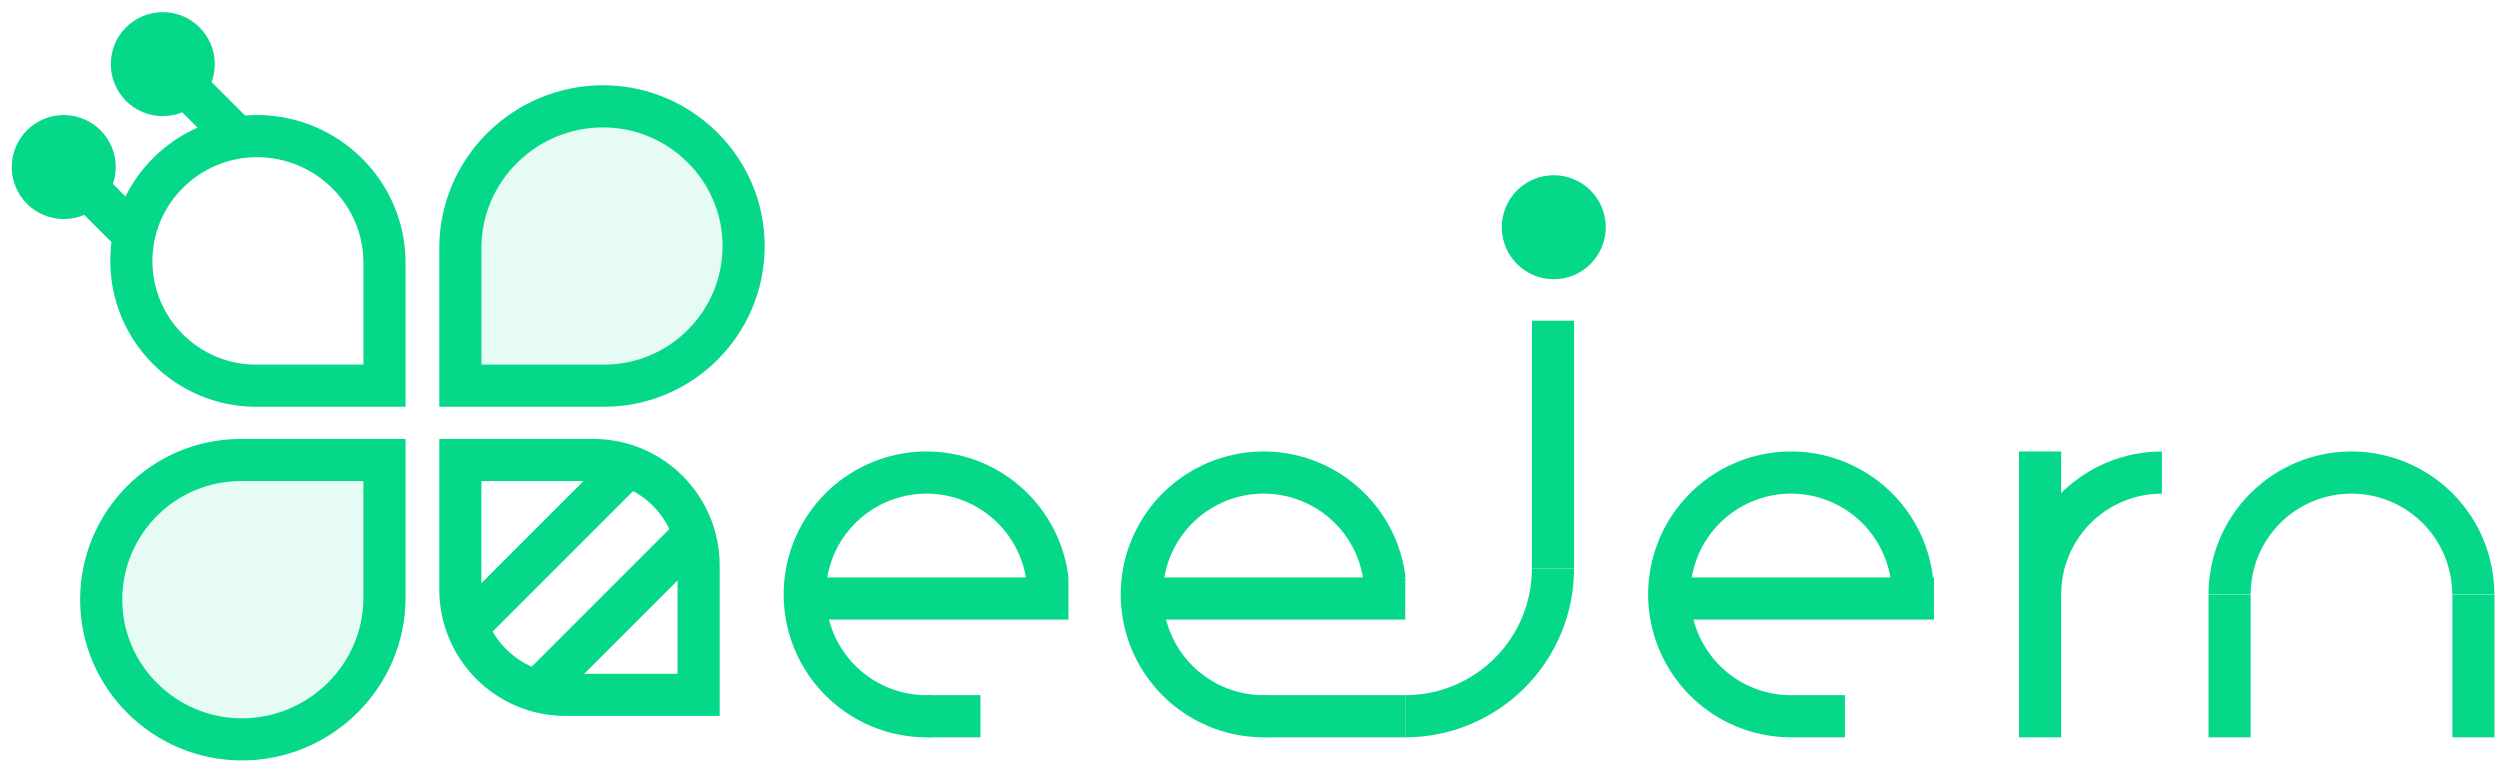 <svg width="178" height="55" viewBox="0 0 178 55" fill="none" xmlns="http://www.w3.org/2000/svg">
<path d="M17.151 32.753H27.376V42.558C27.376 48.117 22.802 52.644 17.22 52.644C11.716 52.644 7.205 48.179 7.205 42.699C7.205 37.206 11.658 32.753 17.151 32.753Z" fill="#06D889" fill-opacity="0.1" stroke="#06D889" stroke-width="3"/>
<path d="M43.002 27.461H32.777V17.656C32.777 12.098 37.351 7.571 42.933 7.571C48.437 7.571 52.947 12.035 52.947 17.516C52.947 23.008 48.495 27.461 43.002 27.461Z" fill="#06D889" fill-opacity="0.1" stroke="#06D889" stroke-width="3"/>
<path d="M42.241 32.753H32.777V41.976C32.777 46.118 36.134 49.476 40.277 49.476H49.741V40.253C49.741 36.111 46.383 32.753 42.241 32.753Z" stroke="#06D889" stroke-width="3"/>
<path d="M18.237 27.461H27.376V18.703C27.376 13.738 23.289 9.691 18.3 9.691C13.381 9.691 9.352 13.681 9.352 18.576C9.352 23.483 13.33 27.461 18.237 27.461Z" stroke="#06D889" stroke-width="3"/>
<line x1="33.987" y1="43.934" x2="44.552" y2="33.369" stroke="#06D889" stroke-width="3"/>
<line x1="38.837" y1="48.61" x2="49.401" y2="38.045" stroke="#06D889" stroke-width="3"/>
<line x1="17.304" y1="10.203" x2="14.002" y2="6.901" stroke="#06D889" stroke-width="3"/>
<line x1="9.863" y1="17.044" x2="6.791" y2="13.972" stroke="#06D889" stroke-width="3"/>
<circle cx="11.59" cy="4.567" r="2.202" fill="#06D889" stroke="#06D889" stroke-width="3"/>
<circle cx="110.628" cy="16.178" r="2.202" fill="#06D889" stroke="#06D889" stroke-width="3"/>
<circle cx="4.54" cy="11.894" r="2.202" fill="#06D889" stroke="#06D889" stroke-width="3"/>
<path d="M66.454 50.984C64.764 51.078 63.084 50.676 61.62 49.827C60.156 48.978 58.972 47.72 58.215 46.207C57.457 44.694 57.158 42.992 57.355 41.311C57.552 39.63 58.236 38.044 59.324 36.747C60.411 35.45 61.854 34.5 63.475 34.013C65.096 33.526 66.823 33.523 68.445 34.006C70.067 34.488 71.513 35.434 72.604 36.728C73.695 38.022 74.384 39.606 74.586 41.287" stroke="#06D889" stroke-width="3"/>
<line x1="76.073" y1="42.615" x2="58.194" y2="42.615" stroke="#06D889" stroke-width="3"/>
<line x1="69.808" y1="50.996" x2="65.972" y2="50.996" stroke="#06D889" stroke-width="3"/>
<path d="M90.454 50.984C88.764 51.078 87.084 50.676 85.62 49.827C84.156 48.978 82.972 47.72 82.215 46.207C81.457 44.694 81.158 42.992 81.355 41.311C81.552 39.63 82.237 38.044 83.324 36.747C84.411 35.45 85.854 34.5 87.475 34.013C89.096 33.526 90.823 33.523 92.445 34.006C94.067 34.488 95.513 35.434 96.604 36.728C97.695 38.022 98.384 39.606 98.586 41.287" stroke="#06D889" stroke-width="3"/>
<path d="M158.747 42.322C158.747 40.021 159.661 37.814 161.288 36.187C162.915 34.56 165.122 33.646 167.423 33.646C169.724 33.646 171.931 34.56 173.558 36.187C175.185 37.814 176.099 40.021 176.099 42.322" stroke="#06D889" stroke-width="3"/>
<path d="M145.252 42.322C145.252 41.182 145.477 40.054 145.913 39.002C146.349 37.949 146.988 36.992 147.793 36.187C148.599 35.381 149.555 34.742 150.608 34.306C151.661 33.87 152.789 33.646 153.928 33.646" stroke="#06D889" stroke-width="3"/>
<path d="M110.572 40.48C110.572 41.861 110.3 43.229 109.772 44.505C109.243 45.781 108.468 46.94 107.492 47.917C106.515 48.894 105.356 49.668 104.08 50.197C102.804 50.725 101.436 50.998 100.055 50.998" stroke="#06D889" stroke-width="3"/>
<line x1="100.055" y1="42.615" x2="82.101" y2="42.615" stroke="#06D889" stroke-width="3"/>
<line x1="110.574" y1="22.833" x2="110.574" y2="40.48" stroke="#06D889" stroke-width="3"/>
<line x1="145.252" y1="32.146" x2="145.252" y2="52.498" stroke="#06D889" stroke-width="3"/>
<line x1="158.747" y1="42.337" x2="158.747" y2="52.498" stroke="#06D889" stroke-width="3"/>
<line x1="176.11" y1="42.337" x2="176.11" y2="52.498" stroke="#06D889" stroke-width="3"/>
<line x1="100.055" y1="50.996" x2="89.879" y2="50.996" stroke="#06D889" stroke-width="3"/>
<path d="M127.678 50.996C125.999 51.026 124.348 50.568 122.924 49.678C121.5 48.788 120.366 47.504 119.657 45.981C118.949 44.459 118.698 42.764 118.934 41.102C119.17 39.44 119.883 37.881 120.987 36.617C122.091 35.352 123.539 34.434 125.154 33.976C126.769 33.517 128.483 33.537 130.087 34.033C131.691 34.529 133.116 35.48 134.191 36.77C135.265 38.06 135.942 39.634 136.139 41.302" stroke="#06D889" stroke-width="3"/>
<line x1="137.7" y1="42.615" x2="119.745" y2="42.615" stroke="#06D889" stroke-width="3"/>
<line x1="131.36" y1="50.996" x2="127.524" y2="50.996" stroke="#06D889" stroke-width="3"/>
</svg>
